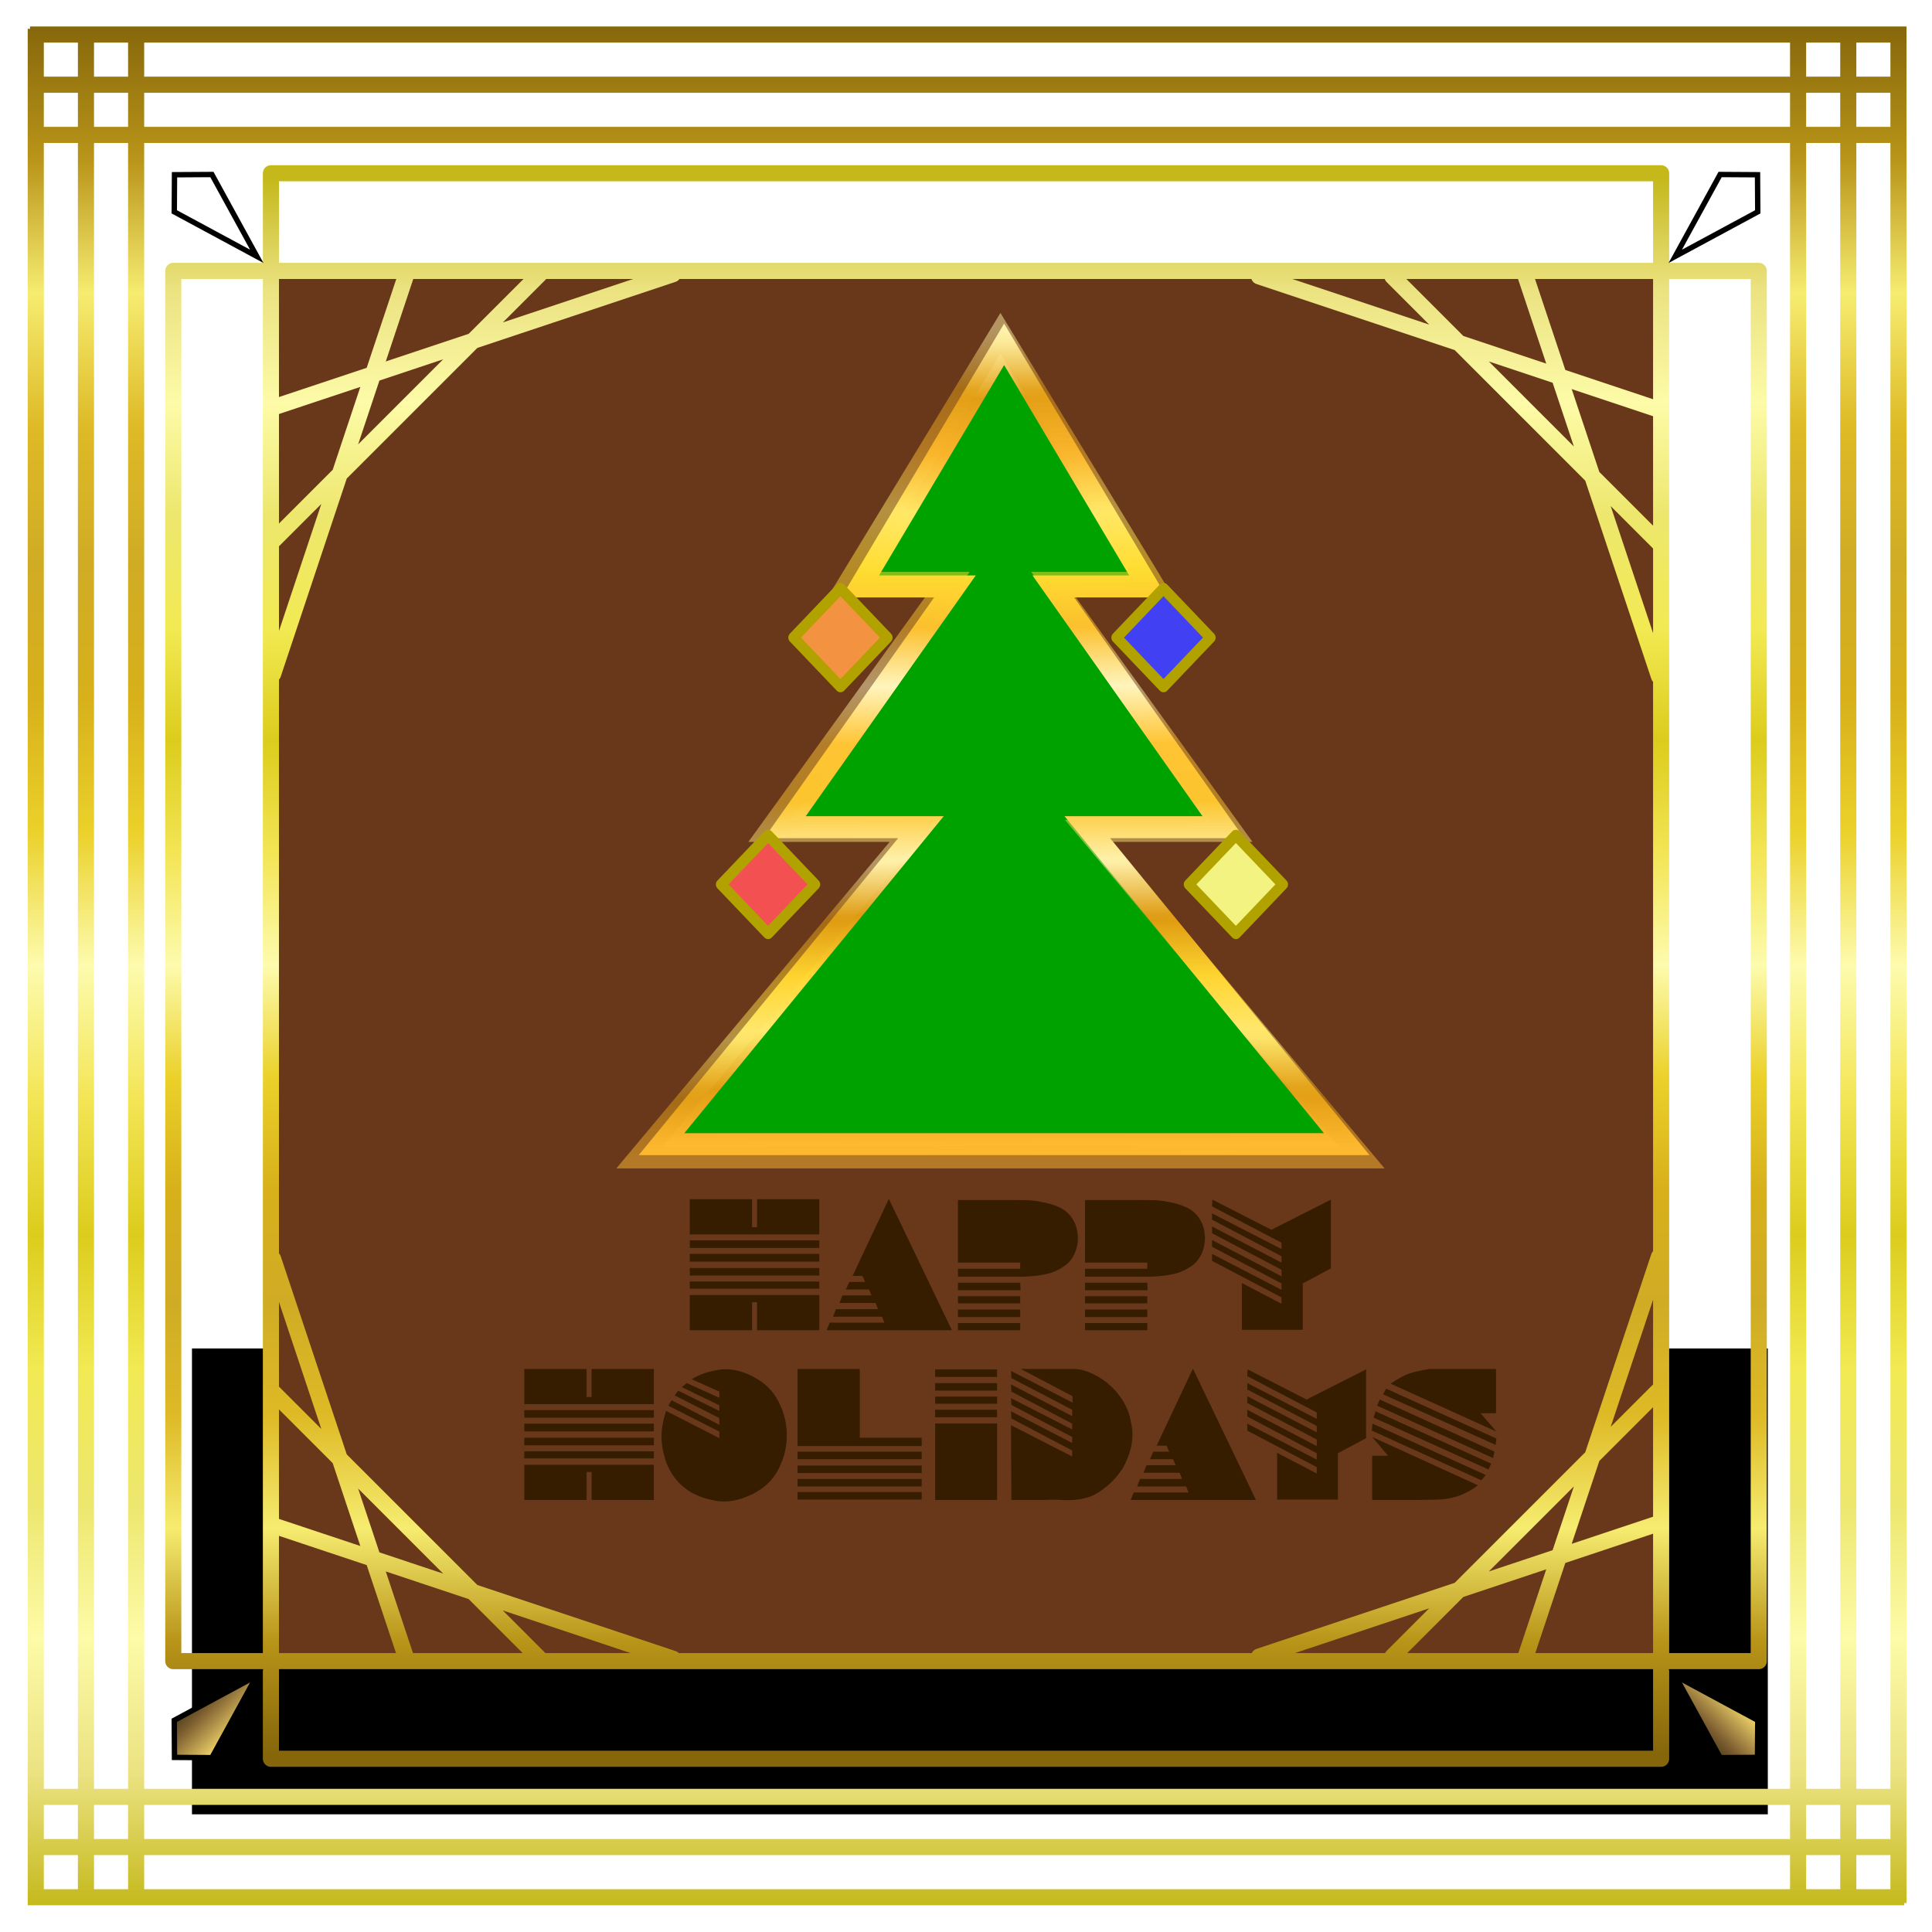 <?xml version="1.0" encoding="UTF-8"?>
<svg version="1.1" viewBox="0 0 720 720" xmlns="http://www.w3.org/2000/svg" xmlns:xlink="http://www.w3.org/1999/xlink">
<defs>
<linearGradient id="d">
<stop stop-color="#fff2a9" offset="0"/>
<stop stop-color="#e29e14" offset=".071"/>
<stop stop-color="#fab52c" offset=".143"/>
<stop stop-color="#ffe867" offset=".214"/>
<stop stop-color="#ffdd31" offset=".286"/>
<stop stop-color="#fcc02e" offset=".357"/>
<stop stop-color="#fff5bd" offset=".429"/>
<stop stop-color="#ffc434" offset=".5"/>
<stop stop-color="#fcc52e" offset=".571"/>
<stop stop-color="#fff2ac" offset=".643"/>
<stop stop-color="#de9a10" offset=".714"/>
<stop stop-color="#ffd531" offset=".786"/>
<stop stop-color="#ffe970" offset=".857"/>
<stop stop-color="#e19d13" offset=".929"/>
<stop stop-color="#ffba31" offset="1"/>
</linearGradient>
<linearGradient id="h" x1="365.66" x2="367.23" y1="311.3" y2="727.07" gradientTransform="translate(10.573 8.524)" gradientUnits="userSpaceOnUse" xlink:href="#d"/>
<linearGradient id="i" x1="365.66" x2="367.23" y1="311.3" y2="727.07" gradientTransform="matrix(1.054 0 0 1.03 -10.948 -6.608)" gradientUnits="userSpaceOnUse" xlink:href="#d"/>
<filter id="k" x="-.05" y="-.05" width="1.1" height="1.1" color-interpolation-filters="sRGB">
<feGaussianBlur result="result6" stdDeviation="1"/>
<feComposite in="result6" in2="result6" operator="in" result="result7"/>
<feGaussianBlur in="result7" result="result3" stdDeviation="8"/>
<feComposite in2="result7" result="result91"/>
<feComposite in="result3" in2="result91" operator="in" result="result5"/>
<feColorMatrix result="result4" values="0 0 0 -1 0 0 0 0 -1 0 0 0 0 -1 0 0 0 0 1 0 "/>
<feSpecularLighting in="result4" result="result11" specularConstant="2" specularExponent="45" surfaceScale="3">
<fePointLight x="-5000" y="-10000" z="20000"/>
</feSpecularLighting>
<feComposite in2="result4" k1="1" operator="arithmetic" result="result10"/>
<feComposite in="result5" in2="result10" k2="0.5" k3="1" operator="arithmetic" result="result8"/>
<feComposite in2="result8" result="result9"/>
<feBlend in2="result9"/>
</filter>
<linearGradient id="c">
<stop stop-color="#c4b81a" offset="0"/>
<stop stop-color="#ebe281" offset=".071"/>
<stop stop-color="#fdfba8" offset=".143"/>
<stop stop-color="#ede76e" offset=".214"/>
<stop stop-color="#f2ea53" offset=".286"/>
<stop stop-color="#dccc1c" offset=".357"/>
<stop stop-color="#f3e555" offset=".429"/>
<stop stop-color="#fdfbae" offset=".5"/>
<stop stop-color="#ebd12a" offset=".571"/>
<stop stop-color="#d7b01a" offset=".643"/>
<stop stop-color="#d0ac25" offset=".714"/>
<stop stop-color="#deba26" offset=".786"/>
<stop stop-color="#f6ec70" offset=".857"/>
<stop stop-color="#b89418" offset=".929"/>
<stop stop-color="#85660b" offset="1"/>
</linearGradient>
<linearGradient id="a" x1="-192.15" x2="-130.19" y1="512.59" y2="512.59" gradientTransform="matrix(-.231 .229 -.231 -.229 721.62 1039.7)" gradientUnits="userSpaceOnUse" xlink:href="#e"/>
<linearGradient id="e">
<stop stop-color="#f5dc6a" offset="0"/>
<stop stop-color="#eacf65" offset=".071"/>
<stop stop-color="#dec260" offset=".143"/>
<stop stop-color="#d2b55a" offset=".214"/>
<stop stop-color="#c6a954" offset=".286"/>
<stop stop-color="#ba9d4f" offset=".357"/>
<stop stop-color="#af9049" offset=".429"/>
<stop stop-color="#a38442" offset=".5"/>
<stop stop-color="#97783d" offset=".571"/>
<stop stop-color="#8b6c37" offset=".643"/>
<stop stop-color="#7f6031" offset=".714"/>
<stop stop-color="#73562c" offset=".786"/>
<stop stop-color="#675126" offset=".857"/>
<stop stop-color="#5b491e" offset=".929"/>
<stop stop-color="#524417" offset="1"/>
</linearGradient>
<linearGradient id="b" x1="-192.15" x2="-130.19" y1="512.59" y2="512.59" gradientTransform="matrix(-.231 -.229 .231 -.229 -73.776 965.94)" gradientUnits="userSpaceOnUse" xlink:href="#e"/>
<linearGradient id="g" x1="354.84" x2="354.84" y1="180.97" y2="908.35" gradientTransform="matrix(.808 0 0 .808 61.279 166.58)" gradientUnits="userSpaceOnUse" xlink:href="#c"/>
<filter id="j" x="-.25" y="-.25" width="1.5" height="1.5" color-interpolation-filters="sRGB">
<feGaussianBlur result="result8" stdDeviation="4"/>
<feTurbulence baseFrequency="0.025 0.2" numOctaves="3" result="result7" seed="22" type="fractalNoise"/>
<feComposite in="SourceGraphic" in2="result8" operator="in" result="result6"/>
<feDisplacementMap in="result7" in2="result6" result="result4" scale="50"/>
<feFlood flood-color="rgb(230,211,138)"/>
<feComposite in2="result4" operator="atop" result="result2"/>
<feComposite in="result2" in2="SourceGraphic" operator="atop" result="result9"/>
<feGaussianBlur in="result9" result="result0" stdDeviation="8"/>
<feSpecularLighting lighting-color="#ffffff" in="result0" result="result1" specularConstant="0.7" specularExponent="15" surfaceScale="5">
<feDistantLight azimuth="235" elevation="50"/>
</feSpecularLighting>
<feComposite in="result1" in2="result9" operator="in" result="result2"/>
<feComposite in="result9" in2="result2" k2="0.5" k3="0.5" operator="arithmetic" result="result4"/>
<feConvolveMatrix kernelMatrix="2 0 0 0 2 0 0 0 -2 " order="3 3" result="result10" targetX="2" targetY="2"/>
<feBlend in="result10" in2="result10" mode="multiply"/>
</filter>
<linearGradient id="f" x1="-224.13" x2="411.93" y1="556.72" y2="556.72" gradientTransform="translate(59.874 1049.1)" gradientUnits="userSpaceOnUse" xlink:href="#c"/>
<filter id="l" x="0" y="0" width="1" height="1" color-interpolation-filters="sRGB">
<feTurbulence baseFrequency="0.002 0.182" radius="0.7" result="result1" seed="25"/>
<feComposite in="SourceGraphic" in2="result1" operator="in"/>
<feColorMatrix result="result5" values="1 0 0 0 0.1 0 1 0 0 0.1 0 0 1 0 0.1 0 0 0 0.5 0 "/>
<feColorMatrix result="result8" values="2 0 0 0 0 0 2 0 0 0 0 0 2 0 0 0 0 0 1 0 "/>
<feMerge result="result6">
<feMergeNode in="result8"/>
</feMerge>
<feTurbulence baseFrequency="0.002 0.182" radius="0.7" result="result9"/>
<feComposite in="SourceGraphic" in2="result9" operator="in"/>
<feColorMatrix result="result5" values="0.4 0 0 0 0 0 0.4 0 0 0 0 0 0.4 0 0 0 0 0 0.5 0 "/>
<feMerge result="result9">
<feMergeNode in="result5"/>
<feMergeNode in="result6"/>
</feMerge>
<feTurbulence baseFrequency="0.003 0.034" numOctaves="10" result="result11" type="fractalNoise"/>
<feDisplacementMap in="result9" in2="result11" result="result10" scale="20.588"/>
<feMerge result="result7">
<feMergeNode in="SourceGraphic"/>
<feMergeNode in="result10"/>
</feMerge>
<feComposite in="result10" in2="SourceGraphic" k2="0.539" k3="1" operator="arithmetic"/>
</filter>
</defs>
<g transform="translate(-12.047 -166.18)">
<flowRoot fill="#000000" font-family="Sinaloa" font-size="80px" letter-spacing="0px" stroke-width="1px" word-spacing="0px" style="line-height:125%" xml:space="preserve"><flowRegion><rect x="83.589" y="668.71" width="587.27" height="173.61"/></flowRegion><flowPara/></flowRoot>
<g transform="translate(8.071 -80.693)">
<g transform="matrix(0 -1.104 1.104 0 -1408.4 776.6)" stroke="#000" stroke-width=".746">
<path d="m-126.73 1291.4v628m-16.94-628v628m-16.94-628v628m0.778-33.102h628m-628 16.94h628m-628 16.94h628m-33.88 0v-628m16.94 628v-628m16.94 628v-628m-0.778 33.102h-628m628-16.94h-628m628-16.94h-628" fill="none" stroke="url(#f)" stroke-linecap="square" stroke-width="5.436"/>
</g>
<g transform="translate(1.919 -.026)">
<rect x="105.23" y="349.16" width="514.17" height="514.17" fill="#69381a" filter="url(#l)"/>
<path d="m620.3 814.57-149.04 49.679m149.04-99.358-99.358 99.358m99.358-149.04-49.679 149.04m-466.8-48.876 149.04 49.679m-149.04-99.358 99.358 99.358m-99.358-149.04 49.679 149.04m466.8-465.48-149.04-49.679m149.04 99.358-99.358-99.358m99.358 149.04-49.679-149.04m-466.8 48.876 149.04-49.679m-149.04 99.358 99.358-99.358m-99.358 149.04 49.679-149.04m-50.481-37.618v36.388h518.09v-36.388h-518.09zm518.09 36.388v518.09h36.388v-518.09h-36.388zm0 518.09h-518.09v36.388h518.09v-36.388zm-518.09 0v-518.09h-36.388v518.09h36.388z" fill="none" stroke="url(#g)" stroke-linecap="round" stroke-linejoin="round" stroke-width="6"/>
<g transform="matrix(.808 0 0 .808 61.279 181.51)">
<g transform="matrix(.85 0 0 .891 71.892 -46.422)">
<g stroke-width="11.371">
<path d="m374.05 321.16-78.105 125.33h51.422l-92.258 124.63h73.801l-140.77 164.08h371.82l-140.77-164.08h73.799l-92.258-124.63h51.424l-78.107-125.33z" fill="#00a200" filter="url(#k)" stroke="url(#h)"/>
<path d="m372.05 315.5-82.3 129.13h54.184l-97.213 128.41h77.764l-148.33 169.05h391.79l-148.33-169.05h77.762l-97.213-128.41h54.186l-82.302-129.13z" fill="none" opacity=".5" stroke="url(#i)"/>
</g>
<g transform="translate(2.218)" stroke="#b2a200" stroke-linecap="round" stroke-linejoin="round" stroke-width="5.685">
<rect transform="matrix(.707 .707 -.707 .707 0 0)" x="579.23" y="234.49" width="36" height="36" fill="#f35151"/>
<rect transform="matrix(.707 .707 -.707 .707 0 0)" x="758.76" y="54.953" width="36" height="36" fill="#f3f382"/>
</g>
<g transform="translate(1.976)" stroke="#b2a200" stroke-linecap="round" stroke-linejoin="round" stroke-width="5.685">
<rect transform="matrix(.707 .707 -.707 .707 0 0)" x="516.82" y="116.17" width="36" height="36" fill="#f39241"/>
<rect transform="matrix(.707 .707 -.707 .707 0 0)" x="640.79" y="-7.793" width="36" height="36" fill="#4141f3"/>
</g>
</g>
<g transform="matrix(.85 0 0 .891 72.647 21.603)" fill="#828200" filter="url(#j)">
<g transform="translate(24.496 5.007)">
<path d="m178.09 682.36v18.2h70.3v-18.2h-33.8v14.5h-2.7v-14.5h-33.8zm0 21.3v3.9h70.3v-3.9h-70.3zm0 7v4h70.3v-4h-70.3zm0 7.3v3.9h70.3v-3.9h-70.3zm0 7v3.7h70.3v-3.7h-70.3zm0 7v18.2h33.8v-14.5h2.7v14.5h33.8v-18.2h-70.3z"/>
<path d="m286.12 682.16-19.7 39.9h5.4l1.4 3.1h-8.6l-1.8 3.9h12.5l1.4 3.1h-15.8l-1.6 3.9h19.6l1.3 3.2h-22.8l-1.6 3.9h26.6l1.3 3.1h-29.7l-1.7 3.9h68l-34.2-68z"/>
<path d="m323.6 746.46v3.7h33.8v-3.7h-33.8zm0-7v3.9h33.8v-3.9h-33.8zm0-6.9v3.7h33.8v-3.7h-33.8zm0-7v3.9h34l-0.2-3.9h-33.8zm0-42.8v32.4h33.8v3.2h-33.8v4.1h35.2q7.5-0.2 13-1.4t10.4-4.7q3.3-2.4 5.1-6.8t1.3-8.8q-0.4-5-3.2-8.8-2.8-3.9-7.5-5.7-4-1.7-9-2.5-4.9-0.9-7.6-0.9-2.6-0.1-9-0.1h-28.7z"/>
<path d="m392.54 746.46v3.7h33.8v-3.7h-33.8zm0-7v3.9h33.8v-3.9h-33.8zm0-6.9v3.7h33.8v-3.7h-33.8zm0-7v3.9h34l-0.2-3.9h-33.8zm0-42.8v32.4h33.8v3.2h-33.8v4.1h35.2q7.5-0.2 13-1.4t10.4-4.7q3.3-2.4 5.1-6.8t1.3-8.8q-0.4-5-3.2-8.8-2.8-3.9-7.5-5.7-4-1.7-9-2.5-4.9-0.9-7.6-0.9-2.6-0.1-9-0.1h-28.7z"/>
<path d="m461.69 682.56-0.2 3.5 37.7 18.8v3.3l-37.7-18.5v3.3l37.7 18.9v3.3l-37.7-18.7v3.5l37.7 18.9v3.4l-37.7-18.8v3.5l37.7 19v3.3l-37.7-18.6v3.6l37.7 18.9v3.3l-21.5-10.7v24.2h33v-24l15.3-7.8v-35.6l-32.3 15.6-32-15.6z"/>
</g>
<g transform="translate(-387.61 65.019)">
<path d="m500.42 710.22v18.2h70.3v-18.2h-33.8v14.5h-2.7v-14.5h-33.8zm0 21.3v3.9h70.3v-3.9h-70.3zm0 7v4h70.3v-4h-70.3zm0 7.3v3.9h70.3v-3.9h-70.3zm0 7v3.7h70.3v-3.7h-70.3zm0 7v18.2h33.8v-14.5h2.7v14.5h33.8v-18.2h-70.3z"/>
<path d="m607.84 710.42q-10 1.1-16.6 5.1l15 6.4v3.2l-17.7-7.6-2.6 2.1 20.3 9.4v2.9l-22.4-10.5-1.8 2.5 24.2 11.7v3.5l-25.9-12.7-1.8 2.8 27.7 13.4v3.4l-28.9-14.1q-2.5 7.3-2.5 13.5 0.1 6.2 2.7 13.5 6.6 15.5 24.6 19.1 8.9 2.2 19-1.7 10.2-3.9 15.6-11.6 6.1-9.4 6.1-20 0.1-10.6-5.9-20-4.3-6.6-12.7-10.7-8.3-4.1-16.4-3.6z"/>
<path d="m648.65 710.22v39.9h67.4v-4.3h-33.6v-35.6h-33.8zm0 42.8v3.9h67.4v-3.9h-67.4zm0 7.2v3.9h67.4v-3.9h-67.4zm0 6.9v3.9h67.4v-3.9h-67.4zm0 6.8v3.9h67.4v-3.9h-67.4z"/>
<path d="m723.36 710.42v3.9h33.6v-3.9h-33.6zm0 7.1v3.9h33.6v-3.9h-33.6zm0 7v3.7h33.6v-3.7h-33.6zm0 6.8v3.9h33.6v-3.9h-33.6zm0 7.1v39.6h33.6v-39.6h-33.6z"/>
<path d="m769.81 710.22 28.1 14.1v3.3l-33.4-16.4 0.2 3.7 33 16.4v3.3l-33.2-16.4 0.2 3.7 33 16.6v3l-33.2-16.2 0.2 3.5 33 16.6v3.1l-33.2-16.4 0.2 3.7 33 16.6v3.1l-33.2-16.2 0.2 38.7h18.4q4.8-0.3 8.7 0t8.7-0.2q4.9-0.6 8.9-2.3 9.7-5.1 15.6-13.7 7.6-12.9 4.5-24.4-0.8-5.1-3.9-10.1t-7-8.3q-4.1-3.7-9.6-6.2-5.5-2.6-10.5-2.6h-28.7z"/>
<path d="m863.22 710.02-19.7 39.9h5.4l1.4 3.1h-8.6l-1.8 3.9h12.5l1.4 3.1h-15.8l-1.6 3.9h19.6l1.3 3.2h-22.8l-1.6 3.9h26.6l1.3 3.1h-29.7l-1.7 3.9h68l-34.2-68z"/>
<path d="m892.9 710.42-0.2 3.5 37.7 18.8v3.3l-37.7-18.5v3.3l37.7 18.9v3.3l-37.7-18.7v3.5l37.7 18.9v3.4l-37.7-18.8v3.5l37.7 19v3.3l-37.7-18.6v3.6l37.7 18.9v3.3l-21.5-10.7v24.2h33v-24l15.3-7.8v-35.6l-32.3 15.6-32-15.6z"/>
<path d="m960.48 745.42 8.6 9.7h-8.6v22.9h23.8q2.2 0 12.1-0.2 11.7-0.3 21.5-7.4l-57.4-25zm0.2-6.9-0.4 3.6 59.4 25.7 2.5-2.7-61.5-26.6zm1.6-6.4-1 3.3 62.3 26.8 1.5-3-62.8-27.1zm2.3-6.1-1.4 3.2 62.9 27.1 0.8-3.3-62.3-27zm3.5-5.6-1.7 2.9 61.1 26.2 0.4-3.3-59.8-25.8zm23.5-10.2q-7.3 1.1-11.4 2.5-4 1.4-9.7 5.1l57.4 24.8-8.6-9.5h8.4v-22.9h-36.1z"/>
</g>
</g>
</g>
<g transform="translate(.65 .923)" stroke="#000" stroke-linecap="square" stroke-width="2">
<g transform="translate(.328)">
<path d="m66.02 887.08 30.739-16.58-16.714 30.49-13.938-0.086z" fill="url(#b)"/>
<path d="m642.11 900.99-16.714-30.49 30.739 16.58-0.086 13.825z" fill="url(#a)"/>
</g>
<g transform="matrix(-1 0 0 -1 722.49 1212)">
<path d="m66.02 887.08 30.739-16.58-16.714 30.49-13.938-0.086z" fill="url(#b)"/>
<path d="m642.11 900.99-16.714-30.49 30.739 16.58-0.086 13.825z" fill="url(#a)"/>
</g>
</g>
</g>
</g>
</g>
</svg>
